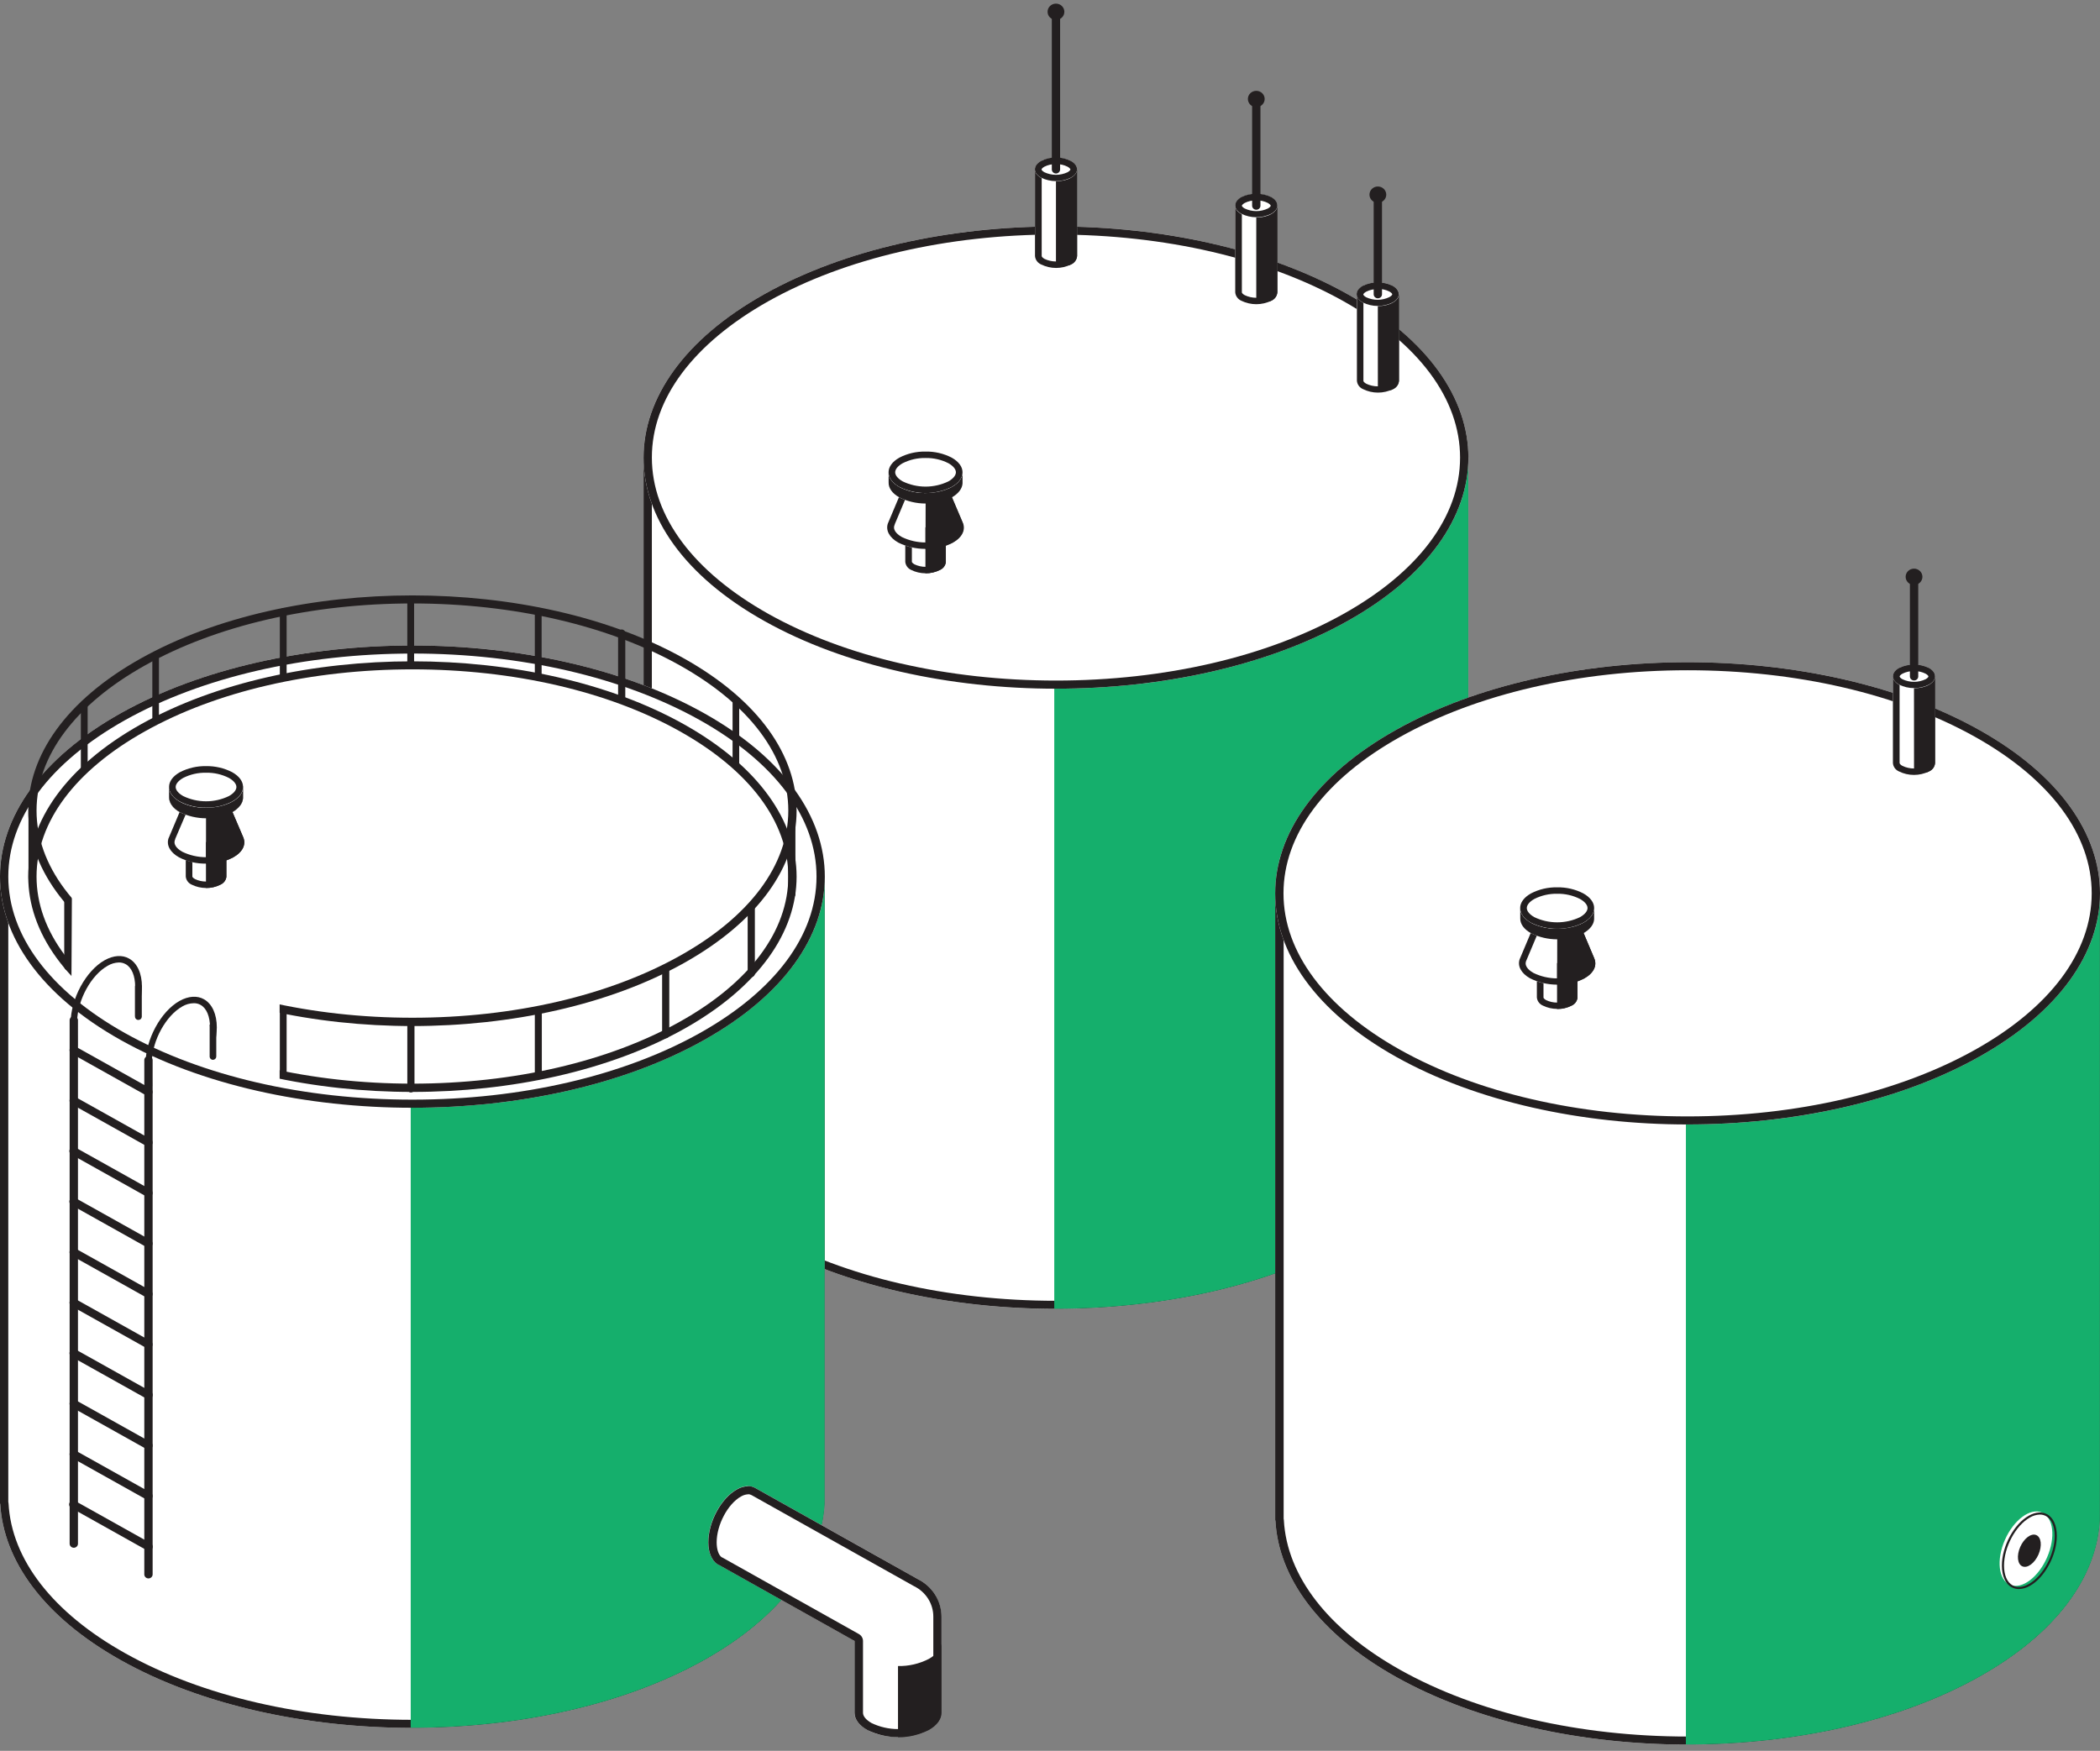 <?xml version="1.0" encoding="UTF-8"?> <svg xmlns="http://www.w3.org/2000/svg" width="289" height="241" viewBox="0 0 289 241" fill="none"><rect x="0" y="0" width="289" height="241" fill="#808080" stroke="none"/> <g clip-path="url(#clip0_778_634)"> <path d="M202.074 148.539C202.074 148.425 202.074 148.307 202.074 148.193V62.985H88.566V149.306H88.594C89.015 157.125 94.543 164.877 105.193 170.844C127.356 183.273 163.289 183.273 185.457 170.844C196.102 164.886 201.634 157.125 202.041 149.306H202.064L202.074 148.539Z" fill="white"></path> <path d="M200.933 64.098V149.074C200.918 149.131 200.91 149.189 200.909 149.247C200.493 156.994 194.802 164.323 184.882 169.886C174.336 175.789 160.286 179.054 145.32 179.054C130.354 179.054 116.324 175.798 105.763 169.886C95.844 164.323 90.152 156.994 89.74 149.247C89.737 149.181 89.726 149.115 89.708 149.052V64.098H200.933ZM202.074 62.985H88.566V149.306H88.594C89.015 157.125 94.543 164.877 105.193 170.844C116.272 177.056 130.799 180.162 145.32 180.162C159.842 180.162 174.373 177.061 185.457 170.844C196.102 164.886 201.634 157.125 202.041 149.306H202.064V148.539C202.064 148.425 202.064 148.307 202.064 148.193V62.985H202.074Z" fill="#231F20"></path> <path d="M145.086 62.985V180.144C159.692 180.176 174.312 177.074 185.457 170.826C196.101 164.886 201.634 157.125 202.041 149.306H202.064V148.539C202.064 148.425 202.064 148.307 202.064 148.193V62.985H145.086Z" fill="#15AF6C"></path> <path d="M145.32 94.799C176.664 94.799 202.074 80.555 202.074 62.985C202.074 45.414 176.664 31.17 145.32 31.17C113.976 31.17 88.566 45.414 88.566 62.985C88.566 80.555 113.976 94.799 145.32 94.799Z" fill="white"></path> <path d="M145.326 31.17V32.288C160.292 32.288 174.323 35.543 184.883 41.456C195.233 47.259 200.934 54.906 200.934 62.994C200.934 71.081 195.233 78.719 184.883 84.509C174.332 90.413 160.283 93.678 145.321 93.678C130.36 93.678 116.325 90.422 105.76 84.509C95.41 78.706 89.709 71.059 89.709 62.971C89.709 54.883 95.41 47.273 105.765 41.451C116.311 35.548 130.36 32.278 145.326 32.278V31.17ZM145.326 31.17C130.8 31.17 116.273 34.276 105.189 40.489C83.025 52.913 83.025 73.057 105.189 85.481C116.273 91.693 130.795 94.799 145.321 94.799C159.848 94.799 174.374 91.693 185.454 85.481C207.617 73.057 207.622 52.913 185.454 40.489C174.374 34.276 159.848 31.17 145.326 31.17Z" fill="#231F20"></path> <path d="M194.94 154.468C196.142 151.716 195.816 148.949 194.212 148.288C192.608 147.628 190.333 149.325 189.131 152.077C187.929 154.83 188.255 157.596 189.86 158.257C191.464 158.917 193.738 157.221 194.94 154.468Z" fill="white"></path> <path d="M190.912 158.75C190.559 158.752 190.212 158.665 189.906 158.496C189.059 158.019 188.578 156.934 188.578 155.517C188.578 152.879 190.238 149.796 192.282 148.651C193.217 148.134 194.101 148.065 194.808 148.465C195.654 148.919 196.14 150.023 196.14 151.439C196.14 154.082 194.475 157.161 192.432 158.31C191.973 158.582 191.449 158.734 190.912 158.75ZM193.802 148.492C193.317 148.508 192.844 148.648 192.432 148.896C190.467 150 188.868 152.984 188.868 155.517C188.868 156.829 189.298 157.828 190.051 158.242C190.664 158.587 191.454 158.519 192.282 158.056C194.246 156.957 195.846 153.969 195.846 151.435C195.846 150.122 195.415 149.128 194.663 148.71C194.401 148.564 194.104 148.489 193.802 148.492Z" fill="#231F20"></path> <path d="M193.612 153.996C194.134 152.805 193.994 151.607 193.3 151.32C192.606 151.034 191.621 151.766 191.099 152.957C190.577 154.148 190.717 155.346 191.411 155.632C192.105 155.919 193.09 155.186 193.612 153.996Z" fill="#231F20"></path> <path d="M113.508 206.209C113.508 206.095 113.508 205.982 113.508 205.864V120.665H0V206.985H0.028C0.468 214.805 5.977 222.557 16.626 228.528C38.79 240.952 74.722 240.952 96.891 228.528C107.535 222.557 113.068 214.805 113.484 206.985L113.508 206.209Z" fill="white"></path> <path d="M112.366 121.777V206.754C112.362 206.811 112.362 206.869 112.366 206.927C111.95 214.673 106.263 222.003 96.339 227.565C85.793 233.469 71.743 236.734 56.777 236.734C41.811 236.734 27.781 233.478 17.22 227.565C7.277 222.003 1.585 214.673 1.174 206.931C1.17 206.864 1.159 206.797 1.141 206.731V121.777H112.366ZM113.508 120.665H0V206.985H0.028C0.468 214.805 5.977 222.557 16.626 228.528C27.706 234.74 42.232 237.846 56.754 237.846C71.276 237.846 85.806 234.74 96.891 228.528C107.535 222.557 113.068 214.805 113.484 206.985V206.209C113.484 206.095 113.484 205.982 113.484 205.864V120.665H113.508Z" fill="#231F20"></path> <path d="M56.522 120.665V237.824C71.127 237.86 85.747 234.754 96.892 228.51C107.537 222.539 113.07 214.787 113.486 206.968V206.209C113.486 206.096 113.486 205.982 113.486 205.864V120.665H56.522Z" fill="#15AF6C"></path> <path d="M56.754 152.48C88.098 152.48 113.508 138.236 113.508 120.665C113.508 103.095 88.098 88.851 56.754 88.851C25.41 88.851 0 103.095 0 120.665C0 138.236 25.41 152.48 56.754 152.48Z" fill="white"></path> <path d="M56.76 88.851V89.959C71.725 89.959 85.756 93.215 96.316 99.127C106.666 104.931 112.368 112.577 112.368 120.661C112.368 128.744 106.666 136.395 96.316 142.199C85.766 148.102 71.716 151.367 56.755 151.367C41.794 151.367 27.758 148.111 17.193 142.199C6.843 136.4 1.142 128.753 1.142 120.67C1.142 112.587 6.843 104.944 17.198 99.132C27.744 93.229 41.794 89.963 56.76 89.963V88.851ZM56.76 88.851C42.233 88.851 27.707 91.957 16.623 98.169C-5.541 110.593 -5.541 130.742 16.623 143.166C27.707 149.378 42.229 152.484 56.755 152.484C71.281 152.484 85.808 149.378 96.887 143.166C119.051 130.737 119.055 110.593 96.887 98.169C85.803 91.957 71.276 88.851 56.755 88.851H56.76Z" fill="#231F20"></path> <path d="M56.76 83.066C70.683 83.066 83.755 86.099 93.571 91.598C103.187 96.989 108.486 104.091 108.486 111.579C108.486 119.067 103.187 126.183 93.571 131.56C83.75 137.063 70.683 140.092 56.755 140.092C42.828 140.092 29.756 137.063 19.944 131.56C10.323 126.169 5.029 119.067 5.029 111.579C5.029 104.091 10.328 96.975 19.944 91.598C29.765 86.099 42.832 83.066 56.76 83.066ZM56.76 81.958C43.23 81.958 29.695 84.851 19.373 90.64C-1.275 102.215 -1.275 120.979 19.373 132.554C29.695 138.344 43.225 141.237 56.755 141.237C70.285 141.237 83.82 138.34 94.142 132.554C114.79 120.979 114.79 102.211 94.142 90.64C83.82 84.851 70.29 81.958 56.76 81.958Z" fill="#231F20"></path> <path d="M56.76 92.138C70.683 92.138 83.755 95.167 93.571 100.671C103.187 106.061 108.486 113.164 108.486 120.652C108.486 128.14 103.187 135.26 93.571 140.632C83.75 146.136 70.678 149.165 56.755 149.165C42.832 149.165 29.756 146.136 19.944 140.632C10.323 135.242 5.029 128.14 5.029 120.652C5.029 113.164 10.328 106.043 19.944 100.671C29.765 95.167 42.832 92.138 56.76 92.138ZM56.76 91.031C43.23 91.031 29.695 93.923 19.373 99.709C-1.275 111.283 -1.275 130.052 19.373 141.627C29.695 147.412 43.225 150.305 56.755 150.305C70.285 150.305 83.82 147.412 94.142 141.627C114.79 130.052 114.79 111.283 94.142 99.709C83.82 93.923 70.29 91.031 56.76 91.031Z" fill="#231F20"></path> <path d="M4.416 121.46C4.284 121.46 4.158 121.409 4.065 121.319C3.972 121.229 3.92 121.106 3.92 120.979V111.924C3.92 111.796 3.972 111.674 4.065 111.583C4.158 111.493 4.284 111.443 4.416 111.443C4.547 111.443 4.673 111.493 4.766 111.583C4.859 111.674 4.911 111.796 4.911 111.924V120.979C4.91 121.106 4.858 121.228 4.765 121.318C4.672 121.408 4.547 121.459 4.416 121.46Z" fill="#231F20"></path> <path d="M38.977 148.497C38.853 148.497 38.734 148.449 38.647 148.364C38.559 148.279 38.51 148.163 38.51 148.043V139.188C38.51 139.067 38.559 138.952 38.647 138.867C38.734 138.782 38.853 138.734 38.977 138.734C39.102 138.734 39.22 138.782 39.308 138.867C39.396 138.952 39.445 139.067 39.445 139.188V148.043C39.445 148.163 39.396 148.279 39.308 148.364C39.22 148.449 39.102 148.497 38.977 148.497Z" fill="#231F20"></path> <path d="M9.415 133.598C9.34 133.598 9.265 133.583 9.195 133.555C9.125 133.527 9.062 133.486 9.008 133.434C8.955 133.382 8.913 133.32 8.884 133.253C8.855 133.185 8.84 133.112 8.84 133.039V124.161C8.853 124.023 8.919 123.893 9.025 123.799C9.131 123.705 9.269 123.653 9.413 123.653C9.556 123.653 9.695 123.705 9.801 123.799C9.907 123.893 9.973 124.023 9.986 124.161V133.039C9.986 133.187 9.926 133.328 9.819 133.432C9.712 133.537 9.567 133.597 9.415 133.598Z" fill="#231F20"></path> <path d="M56.523 150.376C56.395 150.37 56.276 150.317 56.189 150.227C56.101 150.137 56.053 150.018 56.055 149.895V140.84C56.067 140.721 56.124 140.61 56.215 140.53C56.306 140.45 56.425 140.405 56.548 140.405C56.672 140.405 56.79 140.45 56.881 140.53C56.973 140.61 57.029 140.721 57.042 140.84V149.9C57.042 149.965 57.028 150.029 57.002 150.088C56.975 150.148 56.937 150.202 56.888 150.247C56.839 150.291 56.782 150.326 56.719 150.348C56.656 150.37 56.589 150.38 56.523 150.376Z" fill="#231F20"></path> <path d="M74.069 148.461C73.945 148.461 73.826 148.413 73.738 148.328C73.651 148.243 73.601 148.127 73.601 148.007V139.206C73.601 139.082 73.652 138.963 73.742 138.876C73.833 138.788 73.955 138.739 74.083 138.739C74.211 138.739 74.333 138.788 74.424 138.876C74.514 138.963 74.565 139.082 74.565 139.206V147.993C74.567 148.056 74.555 148.119 74.531 148.178C74.506 148.236 74.47 148.289 74.423 148.333C74.376 148.377 74.321 148.411 74.26 148.434C74.199 148.455 74.134 148.465 74.069 148.461Z" fill="#231F20"></path> <path d="M91.617 142.916C91.552 142.916 91.487 142.904 91.427 142.88C91.366 142.856 91.311 142.821 91.265 142.776C91.219 142.731 91.182 142.678 91.158 142.619C91.133 142.561 91.121 142.498 91.121 142.434V133.38C91.133 133.26 91.19 133.15 91.282 133.07C91.373 132.989 91.491 132.945 91.615 132.945C91.738 132.945 91.856 132.989 91.948 133.07C92.039 133.15 92.096 133.26 92.108 133.38V142.434C92.108 142.497 92.096 142.56 92.072 142.618C92.048 142.677 92.011 142.73 91.966 142.774C91.92 142.819 91.866 142.855 91.806 142.879C91.746 142.903 91.682 142.916 91.617 142.916Z" fill="#231F20"></path> <path d="M108.973 123.585C108.908 123.586 108.843 123.573 108.782 123.55C108.722 123.526 108.667 123.49 108.621 123.445C108.575 123.401 108.538 123.347 108.513 123.289C108.489 123.23 108.476 123.167 108.477 123.103V114.049C108.47 113.982 108.478 113.915 108.5 113.851C108.521 113.787 108.557 113.728 108.603 113.679C108.65 113.629 108.707 113.589 108.77 113.562C108.833 113.535 108.901 113.521 108.971 113.521C109.04 113.521 109.108 113.535 109.171 113.562C109.234 113.589 109.291 113.629 109.338 113.679C109.384 113.728 109.419 113.787 109.441 113.851C109.463 113.915 109.47 113.982 109.464 114.049V123.108C109.464 123.235 109.412 123.356 109.32 123.445C109.228 123.535 109.103 123.585 108.973 123.585Z" fill="#231F20"></path> <path d="M103.361 134.493C103.233 134.487 103.112 134.433 103.025 134.342C102.938 134.251 102.89 134.131 102.893 134.007V124.956C102.893 124.829 102.945 124.706 103.038 124.616C103.131 124.525 103.257 124.475 103.389 124.475C103.52 124.475 103.646 124.525 103.739 124.616C103.832 124.706 103.884 124.829 103.884 124.956V134.007C103.885 134.073 103.872 134.138 103.846 134.199C103.819 134.26 103.78 134.314 103.731 134.36C103.682 134.405 103.624 134.441 103.56 134.464C103.496 134.486 103.428 134.496 103.361 134.493Z" fill="#231F20"></path> <path d="M21.431 99.495C21.307 99.495 21.188 99.447 21.1 99.362C21.012 99.277 20.963 99.161 20.963 99.041V90.14C20.987 90.04 21.045 89.95 21.127 89.886C21.21 89.822 21.313 89.787 21.419 89.787C21.525 89.787 21.628 89.822 21.711 89.886C21.794 89.95 21.852 90.04 21.875 90.14V99.041C21.875 99.157 21.829 99.27 21.747 99.354C21.664 99.439 21.551 99.489 21.431 99.495Z" fill="#231F20"></path> <path d="M11.595 106.261C11.471 106.261 11.352 106.213 11.264 106.128C11.176 106.042 11.127 105.927 11.127 105.806V96.86C11.127 96.74 11.176 96.624 11.264 96.539C11.352 96.454 11.471 96.406 11.595 96.406C11.719 96.406 11.838 96.454 11.925 96.539C12.013 96.624 12.062 96.74 12.062 96.86V105.806C12.062 105.927 12.013 106.042 11.925 106.128C11.838 106.213 11.719 106.261 11.595 106.261Z" fill="#231F20"></path> <path d="M38.977 93.683C38.853 93.683 38.734 93.635 38.647 93.549C38.559 93.464 38.51 93.349 38.51 93.228V84.183C38.51 84.062 38.559 83.947 38.647 83.861C38.734 83.776 38.853 83.728 38.977 83.728C39.102 83.728 39.22 83.776 39.308 83.861C39.396 83.947 39.445 84.062 39.445 84.183V93.237C39.443 93.356 39.392 93.469 39.305 93.553C39.218 93.636 39.1 93.683 38.977 93.683Z" fill="#231F20"></path> <path d="M56.52 91.956C56.397 91.956 56.278 91.908 56.19 91.823C56.102 91.738 56.053 91.622 56.053 91.502V82.456C56.053 82.335 56.102 82.22 56.19 82.135C56.278 82.05 56.397 82.002 56.52 82.002C56.645 82.002 56.764 82.05 56.851 82.135C56.939 82.22 56.988 82.335 56.988 82.456V91.511C56.986 91.63 56.935 91.743 56.848 91.826C56.761 91.909 56.643 91.956 56.52 91.956Z" fill="#231F20"></path> <path d="M33.442 109.835C33.446 109.799 33.446 109.762 33.442 109.726V108.228H32.642C32.431 108.055 32.202 107.902 31.959 107.774C30.843 107.224 29.61 106.937 28.358 106.937C27.106 106.937 25.873 107.224 24.757 107.774C24.441 107.946 24.153 108.162 23.901 108.414H23.372L23.27 108.437V109.736C23.27 110.48 23.737 111.23 24.757 111.802C25.872 112.351 27.105 112.638 28.356 112.638C29.606 112.638 30.839 112.351 31.954 111.802C32.89 111.266 33.404 110.571 33.442 109.872V109.835Z" fill="#231F20"></path> <path d="M74.069 93.614C73.945 93.614 73.826 93.566 73.738 93.481C73.651 93.395 73.601 93.28 73.601 93.16V84.114C73.601 83.994 73.651 83.878 73.738 83.793C73.826 83.707 73.945 83.66 74.069 83.66C74.193 83.66 74.312 83.707 74.4 83.793C74.487 83.878 74.537 83.994 74.537 84.114V93.168C74.534 93.287 74.484 93.401 74.396 93.484C74.309 93.567 74.192 93.614 74.069 93.614Z" fill="#231F20"></path> <path d="M85.557 96.665C85.425 96.665 85.299 96.615 85.206 96.525C85.113 96.434 85.061 96.312 85.061 96.184V87.13C85.061 87.002 85.113 86.879 85.206 86.789C85.299 86.699 85.425 86.648 85.557 86.648C85.688 86.648 85.814 86.699 85.907 86.789C86 86.879 86.052 87.002 86.052 87.13V96.184C86.051 96.312 85.998 96.433 85.906 96.523C85.813 96.613 85.687 96.665 85.557 96.665Z" fill="#231F20"></path> <path d="M101.284 105.679C101.16 105.679 101.041 105.631 100.953 105.546C100.866 105.461 100.816 105.345 100.816 105.225V96.392C100.84 96.292 100.898 96.202 100.981 96.138C101.064 96.074 101.166 96.039 101.272 96.039C101.378 96.039 101.481 96.074 101.564 96.138C101.647 96.202 101.705 96.292 101.728 96.392V105.238C101.725 105.352 101.677 105.461 101.595 105.543C101.513 105.624 101.401 105.673 101.284 105.679Z" fill="#231F20"></path> <path d="M31.149 120.697V115.906H25.565V120.665C25.589 120.903 25.677 121.131 25.821 121.326C25.965 121.52 26.159 121.674 26.383 121.773C26.995 122.075 27.672 122.233 28.359 122.233C29.046 122.233 29.723 122.075 30.335 121.773C30.553 121.678 30.743 121.531 30.887 121.345C31.03 121.159 31.122 120.941 31.154 120.71L31.149 120.697Z" fill="white"></path> <path d="M30.232 116.791V120.67C30.232 120.706 30.162 120.847 29.877 121.006C29.403 121.23 28.884 121.346 28.357 121.346C27.83 121.346 27.31 121.23 26.837 121.006C26.537 120.842 26.472 120.692 26.472 120.67V116.791H30.213H30.232ZM31.149 115.906H25.565V120.665C25.589 120.903 25.677 121.131 25.821 121.325C25.965 121.52 26.159 121.674 26.383 121.773C26.995 122.075 27.672 122.232 28.359 122.232C29.046 122.232 29.723 122.075 30.335 121.773C30.553 121.678 30.743 121.531 30.887 121.345C31.03 121.159 31.122 120.941 31.154 120.71V115.906H31.149Z" fill="#231F20"></path> <path d="M28.357 117.518C29.902 117.518 31.154 116.817 31.154 115.952C31.154 115.087 29.902 114.385 28.357 114.385C26.813 114.385 25.561 115.087 25.561 115.952C25.561 116.817 26.813 117.518 28.357 117.518Z" fill="#231F20"></path> <path d="M33.441 115.22L31.056 109.58L25.682 109.485L23.297 115.157C23.255 115.236 23.219 115.318 23.189 115.402C22.89 116.31 23.372 117.304 24.639 118.013C25.79 118.582 27.064 118.878 28.355 118.878C29.647 118.878 30.92 118.582 32.071 118.013C33.432 117.268 33.886 116.192 33.441 115.22Z" fill="white"></path> <path d="M26.29 110.393L30.439 110.461L32.567 115.456C32.577 115.494 32.591 115.53 32.609 115.565C32.978 116.378 32.038 117.014 31.617 117.25C30.605 117.74 29.489 117.995 28.357 117.995C27.226 117.995 26.11 117.74 25.098 117.25C24.7 117.032 23.811 116.433 24.059 115.674V115.647C24.073 115.608 24.09 115.57 24.111 115.533C24.111 115.533 24.111 115.502 24.111 115.483L26.29 110.393ZM25.682 109.485L23.297 115.157C23.255 115.236 23.219 115.318 23.189 115.402C22.89 116.31 23.372 117.304 24.639 118.013C25.79 118.608 27.078 118.905 28.381 118.876C29.674 118.901 30.953 118.604 32.094 118.013C33.455 117.25 33.909 116.196 33.465 115.202L31.056 109.58L25.682 109.485Z" fill="#231F20"></path> <path d="M28.359 111.306C29.862 111.306 31.081 110.622 31.081 109.78C31.081 108.937 29.862 108.254 28.359 108.254C26.855 108.254 25.637 108.937 25.637 109.78C25.637 110.622 26.855 111.306 28.359 111.306Z" fill="#231F20"></path> <path d="M31.954 110.349C30.838 110.898 29.605 111.185 28.355 111.185C27.104 111.185 25.871 110.898 24.756 110.349C23.821 109.817 23.32 109.132 23.273 108.437V109.736C23.273 110.48 23.741 111.23 24.761 111.802C25.876 112.352 27.109 112.638 28.36 112.638C29.61 112.638 30.843 112.352 31.958 111.802C32.894 111.266 33.408 110.571 33.446 109.872V109.84C33.45 109.804 33.45 109.767 33.446 109.731V108.392C33.418 109.095 32.926 109.804 31.954 110.349Z" fill="white"></path> <path d="M33.441 108.386C33.441 109.094 32.926 109.803 31.954 110.347C30.848 110.92 29.61 111.207 28.357 111.183C27.103 111.208 25.863 110.92 24.756 110.347C23.821 109.816 23.32 109.13 23.273 108.436V109.734C23.273 110.479 23.741 111.228 24.761 111.801C25.876 112.35 27.109 112.637 28.36 112.637C29.61 112.637 30.843 112.35 31.958 111.801C32.894 111.265 33.408 110.57 33.446 109.871V109.839C33.45 109.803 33.45 109.766 33.446 109.73V108.39L33.441 108.386Z" fill="#231F20"></path> <path d="M33.441 108.277V108.227C33.444 108.243 33.444 108.26 33.441 108.277Z" fill="white"></path> <path d="M33.441 108.227C33.444 108.243 33.444 108.26 33.441 108.277V108.227Z" fill="#231F20"></path> <path d="M31.15 120.71V115.906H28.344V122.232C29.032 122.248 29.714 122.092 30.322 121.778C30.543 121.684 30.735 121.536 30.88 121.349C31.025 121.162 31.118 120.942 31.15 120.71Z" fill="#231F20"></path> <path d="M38.483 137.785V149.133L29.845 147.139L22.025 143.783L13.308 138.974L9.828 135.795L9.894 123.244L30.032 133.38L38.483 137.785Z" fill="white"></path> <path d="M28.352 118.893C29.646 118.919 30.927 118.622 32.07 118.031C33.431 117.268 33.884 116.214 33.44 115.219L31.055 109.579L28.352 109.534V118.893Z" fill="#231F20"></path> <path d="M28.357 111.188C31.17 111.188 33.45 109.909 33.45 108.331C33.45 106.754 31.17 105.475 28.357 105.475C25.544 105.475 23.264 106.754 23.264 108.331C23.264 109.909 25.544 111.188 28.357 111.188Z" fill="white"></path> <path d="M28.358 106.366C29.45 106.343 30.531 106.589 31.5 107.079C32.155 107.451 32.534 107.905 32.534 108.332C32.534 108.759 32.155 109.213 31.5 109.581C30.524 110.053 29.448 110.298 28.358 110.298C27.267 110.298 26.191 110.053 25.215 109.581C24.555 109.213 24.176 108.754 24.176 108.332C24.176 107.91 24.555 107.451 25.215 107.079C26.184 106.588 27.265 106.343 28.358 106.366ZM28.358 105.457C27.104 105.435 25.864 105.722 24.756 106.293C22.769 107.41 22.769 109.218 24.756 110.33C25.863 110.903 27.103 111.19 28.358 111.166C29.61 111.19 30.849 110.902 31.954 110.33C33.946 109.218 33.946 107.41 31.954 106.293C30.846 105.723 29.607 105.436 28.353 105.457H28.358Z" fill="#231F20"></path> <path d="M20.431 150.873C20.331 150.872 20.233 150.845 20.146 150.795L9.857 145.037C9.726 144.964 9.629 144.843 9.59 144.701C9.551 144.558 9.571 144.406 9.647 144.279C9.722 144.151 9.847 144.058 9.993 144.02C10.14 143.981 10.296 144.001 10.428 144.074L20.717 149.832C20.825 149.894 20.909 149.989 20.957 150.102C21.005 150.215 21.013 150.34 20.981 150.458C20.948 150.575 20.877 150.68 20.778 150.755C20.679 150.83 20.557 150.871 20.431 150.873Z" fill="#231F20"></path> <path d="M20.431 157.82C20.331 157.821 20.233 157.796 20.146 157.747L9.857 151.989C9.792 151.953 9.735 151.905 9.689 151.847C9.643 151.789 9.61 151.723 9.59 151.652C9.57 151.582 9.565 151.509 9.575 151.436C9.585 151.364 9.609 151.294 9.647 151.231C9.684 151.168 9.734 151.112 9.793 151.068C9.853 151.024 9.921 150.991 9.993 150.972C10.066 150.953 10.142 150.948 10.216 150.957C10.291 150.967 10.363 150.99 10.428 151.027L20.717 156.785C20.826 156.845 20.912 156.94 20.961 157.052C21.009 157.165 21.018 157.291 20.985 157.409C20.953 157.527 20.881 157.632 20.78 157.706C20.68 157.781 20.558 157.821 20.431 157.82Z" fill="#231F20"></path> <path d="M20.43 164.772C20.33 164.772 20.231 164.747 20.144 164.699L9.855 158.936C9.787 158.902 9.726 158.854 9.677 158.796C9.628 158.738 9.591 158.672 9.57 158.6C9.548 158.528 9.542 158.452 9.551 158.378C9.56 158.304 9.585 158.232 9.623 158.167C9.662 158.102 9.714 158.045 9.776 158C9.838 157.955 9.908 157.923 9.983 157.906C10.058 157.888 10.136 157.885 10.212 157.898C10.288 157.91 10.361 157.937 10.426 157.978L20.715 163.736C20.825 163.797 20.91 163.891 20.959 164.004C21.008 164.117 21.016 164.242 20.984 164.361C20.951 164.479 20.879 164.584 20.779 164.658C20.679 164.732 20.556 164.772 20.43 164.772Z" fill="#231F20"></path> <path d="M20.43 171.725C20.33 171.726 20.231 171.701 20.144 171.652L9.855 165.89C9.787 165.856 9.726 165.808 9.677 165.75C9.628 165.692 9.591 165.625 9.57 165.553C9.548 165.481 9.542 165.406 9.551 165.331C9.56 165.257 9.585 165.185 9.623 165.12C9.662 165.055 9.714 164.999 9.776 164.954C9.838 164.909 9.908 164.877 9.983 164.859C10.058 164.842 10.136 164.839 10.212 164.851C10.288 164.864 10.361 164.891 10.426 164.932L20.715 170.69C20.825 170.75 20.91 170.844 20.959 170.958C21.008 171.07 21.016 171.196 20.984 171.314C20.951 171.433 20.879 171.537 20.779 171.611C20.679 171.686 20.556 171.725 20.43 171.725Z" fill="#231F20"></path> <path d="M20.43 178.677C20.329 178.678 20.23 178.651 20.145 178.599L9.856 172.841C9.79 172.805 9.733 172.757 9.687 172.699C9.641 172.641 9.608 172.575 9.588 172.505C9.568 172.434 9.563 172.361 9.573 172.288C9.583 172.216 9.607 172.146 9.645 172.083C9.722 171.957 9.847 171.865 9.993 171.826C10.139 171.788 10.294 171.807 10.426 171.878L20.715 177.641C20.825 177.702 20.911 177.796 20.959 177.909C21.008 178.022 21.017 178.147 20.984 178.266C20.951 178.384 20.879 178.489 20.779 178.563C20.679 178.637 20.556 178.677 20.43 178.677Z" fill="#231F20"></path> <path d="M20.43 185.63C20.329 185.629 20.231 185.603 20.145 185.553L9.856 179.795C9.79 179.758 9.733 179.71 9.687 179.652C9.641 179.595 9.608 179.528 9.588 179.458C9.568 179.387 9.563 179.314 9.573 179.242C9.583 179.169 9.607 179.099 9.645 179.036C9.722 178.91 9.847 178.818 9.993 178.78C10.139 178.742 10.294 178.76 10.426 178.832L20.715 184.59C20.824 184.652 20.908 184.747 20.956 184.859C21.003 184.972 21.012 185.097 20.979 185.215C20.947 185.333 20.876 185.437 20.777 185.512C20.677 185.587 20.556 185.629 20.43 185.63Z" fill="#231F20"></path> <path d="M20.429 192.586C20.329 192.587 20.23 192.562 20.144 192.514L9.855 186.756C9.788 186.718 9.73 186.668 9.684 186.609C9.637 186.549 9.603 186.482 9.584 186.409C9.564 186.337 9.559 186.262 9.57 186.188C9.58 186.114 9.605 186.044 9.644 185.979C9.683 185.915 9.734 185.858 9.795 185.813C9.856 185.768 9.926 185.735 10 185.716C10.075 185.697 10.152 185.692 10.228 185.702C10.304 185.713 10.377 185.737 10.444 185.775L20.733 191.533C20.843 191.593 20.928 191.687 20.977 191.801C21.026 191.914 21.034 192.039 21.002 192.157C20.969 192.276 20.897 192.38 20.797 192.454C20.697 192.529 20.574 192.568 20.448 192.568L20.429 192.586Z" fill="#231F20"></path> <path d="M20.431 199.529C20.331 199.529 20.233 199.504 20.146 199.456L9.857 193.698C9.792 193.662 9.735 193.613 9.689 193.555C9.643 193.497 9.61 193.431 9.59 193.361C9.57 193.291 9.565 193.217 9.575 193.145C9.585 193.073 9.609 193.003 9.647 192.94C9.684 192.876 9.734 192.821 9.793 192.776C9.853 192.732 9.921 192.699 9.993 192.68C10.066 192.661 10.142 192.656 10.216 192.666C10.291 192.675 10.363 192.699 10.428 192.735L20.717 198.493C20.826 198.554 20.912 198.648 20.961 198.761C21.009 198.874 21.018 199 20.985 199.118C20.953 199.236 20.881 199.341 20.78 199.415C20.68 199.489 20.558 199.529 20.431 199.529Z" fill="#231F20"></path> <path d="M20.431 206.482C20.331 206.483 20.233 206.458 20.146 206.41L9.857 200.651C9.792 200.615 9.735 200.567 9.689 200.509C9.643 200.451 9.61 200.385 9.59 200.315C9.57 200.244 9.565 200.171 9.575 200.098C9.585 200.026 9.609 199.956 9.647 199.893C9.684 199.83 9.734 199.774 9.793 199.73C9.853 199.685 9.921 199.653 9.993 199.634C10.066 199.615 10.142 199.61 10.216 199.62C10.291 199.629 10.363 199.652 10.428 199.689L20.717 205.447C20.826 205.508 20.912 205.601 20.961 205.715C21.009 205.828 21.018 205.953 20.985 206.071C20.953 206.19 20.881 206.294 20.78 206.368C20.68 206.443 20.558 206.483 20.431 206.482Z" fill="#231F20"></path> <path d="M20.43 213.434C20.33 213.435 20.231 213.41 20.145 213.361L9.855 207.599C9.78 207.567 9.713 207.521 9.658 207.462C9.603 207.403 9.562 207.333 9.537 207.258C9.512 207.182 9.504 207.102 9.514 207.023C9.524 206.944 9.551 206.868 9.594 206.8C9.636 206.733 9.694 206.675 9.761 206.63C9.829 206.586 9.906 206.556 9.987 206.543C10.068 206.53 10.15 206.534 10.229 206.555C10.308 206.575 10.382 206.612 10.445 206.663L20.734 212.421C20.843 212.482 20.929 212.576 20.978 212.689C21.026 212.802 21.035 212.928 21.003 213.046C20.97 213.164 20.898 213.269 20.798 213.343C20.698 213.417 20.575 213.457 20.449 213.457L20.43 213.434Z" fill="#231F20"></path> <path d="M20.43 217.271C20.279 217.271 20.134 217.213 20.026 217.109C19.919 217.005 19.859 216.864 19.859 216.718V145.877C19.872 145.738 19.938 145.609 20.044 145.515C20.15 145.421 20.289 145.369 20.432 145.369C20.576 145.369 20.714 145.421 20.82 145.515C20.926 145.609 20.992 145.738 21.005 145.877V216.718C21.004 216.865 20.943 217.006 20.835 217.109C20.727 217.213 20.582 217.271 20.43 217.271Z" fill="#231F20"></path> <path d="M10.159 213.049C10.084 213.049 10.009 213.035 9.939 213.007C9.87 212.98 9.806 212.939 9.753 212.888C9.699 212.836 9.657 212.775 9.628 212.707C9.599 212.64 9.584 212.567 9.584 212.494V140.392C9.597 140.253 9.663 140.124 9.769 140.03C9.875 139.936 10.013 139.883 10.157 139.883C10.3 139.883 10.439 139.936 10.545 140.03C10.651 140.124 10.717 140.253 10.73 140.392V212.494C10.73 212.641 10.67 212.782 10.563 212.886C10.456 212.99 10.31 213.049 10.159 213.049Z" fill="#231F20"></path> <path d="M19.046 140.395C18.922 140.395 18.803 140.347 18.715 140.262C18.627 140.177 18.578 140.062 18.578 139.941V135.823C18.578 135.702 18.627 135.586 18.715 135.502C18.803 135.416 18.922 135.369 19.046 135.369C19.17 135.369 19.289 135.416 19.377 135.502C19.464 135.586 19.514 135.702 19.514 135.823V139.964C19.508 140.081 19.456 140.19 19.369 140.271C19.281 140.351 19.166 140.396 19.046 140.395Z" fill="#231F20"></path> <path d="M29.319 145.886C29.195 145.886 29.076 145.838 28.988 145.753C28.901 145.668 28.852 145.552 28.852 145.432V141.295C28.836 141.229 28.836 141.159 28.852 141.093C28.867 141.026 28.898 140.964 28.942 140.911C28.986 140.858 29.041 140.814 29.105 140.785C29.168 140.755 29.237 140.74 29.308 140.74C29.378 140.74 29.447 140.755 29.51 140.785C29.574 140.814 29.629 140.858 29.673 140.911C29.717 140.964 29.748 141.026 29.764 141.093C29.779 141.159 29.779 141.229 29.764 141.295V145.432C29.764 145.549 29.718 145.661 29.635 145.745C29.552 145.83 29.439 145.88 29.319 145.886Z" fill="#231F20"></path> <path d="M10.607 140.577C10.696 137.598 12.548 134.22 14.816 132.939C15.28 132.661 15.81 132.504 16.355 132.485C16.683 132.478 17.006 132.559 17.29 132.717C18.123 133.171 18.6 134.315 18.6 135.823V139.91C19.186 138.62 19.504 137.231 19.535 135.823C19.535 134.006 18.89 132.576 17.767 131.949C16.832 131.414 15.621 131.495 14.4 132.176C11.823 133.621 9.723 137.494 9.723 140.804C9.677 141.917 10.005 143.014 10.659 143.928L10.607 140.577Z" fill="#231F20"></path> <path d="M20.887 146.171C20.976 143.192 22.828 139.814 25.096 138.533C25.567 138.255 26.106 138.103 26.658 138.093C26.985 138.083 27.309 138.162 27.593 138.32C28.426 138.774 28.903 139.918 28.903 141.43V145.517C29.488 144.228 29.806 142.839 29.838 141.43C29.838 139.614 29.197 138.184 28.075 137.552C27.14 137.016 25.924 137.098 24.708 137.779C22.126 139.223 20.031 143.102 20.031 146.408C19.979 147.519 20.299 148.616 20.943 149.536L20.887 146.171Z" fill="#231F20"></path> <path d="M106.696 212.361C107.903 209.608 107.58 206.839 105.976 206.176C104.371 205.513 102.093 207.208 100.886 209.961C99.68 212.714 100.002 215.483 101.607 216.146C103.211 216.809 105.49 215.114 106.696 212.361Z" fill="white"></path> <path d="M102.346 216.431C101.993 216.435 101.646 216.347 101.34 216.177C100.493 215.722 100.012 214.619 100.012 213.197C100.012 210.559 101.672 207.48 103.72 206.331C104.656 205.814 105.535 205.75 106.242 206.145C107.088 206.599 107.574 207.703 107.574 209.124C107.574 211.763 105.909 214.846 103.866 215.99C103.408 216.264 102.883 216.416 102.346 216.431ZM105.231 206.177C104.746 206.191 104.274 206.329 103.861 206.576C101.897 207.68 100.297 210.664 100.297 213.197C100.297 214.514 100.727 215.509 101.48 215.922C102.093 216.263 102.884 216.199 103.716 215.736C105.676 214.632 107.275 211.649 107.275 209.115C107.275 207.798 106.845 206.803 106.092 206.39C105.829 206.248 105.532 206.174 105.231 206.177Z" fill="#231F20"></path> <path d="M105.048 211.68C105.57 210.49 105.43 209.292 104.736 209.005C104.042 208.718 103.057 209.451 102.535 210.642C102.013 211.833 102.152 213.031 102.846 213.317C103.541 213.604 104.526 212.871 105.048 211.68Z" fill="#231F20"></path> <path d="M148.221 35.239V23.328H142.422V35.248C142.443 35.498 142.534 35.737 142.684 35.94C142.833 36.144 143.037 36.305 143.273 36.406C143.908 36.719 144.611 36.883 145.323 36.883C146.036 36.883 146.739 36.719 147.374 36.406C147.611 36.304 147.815 36.142 147.964 35.936C148.113 35.731 148.202 35.49 148.221 35.239Z" fill="white"></path> <path d="M147.323 24.213V35.257C147.323 35.316 147.22 35.475 146.934 35.639C146.438 35.872 145.892 35.993 145.34 35.993C144.788 35.993 144.242 35.872 143.745 35.639C143.46 35.475 143.357 35.316 143.357 35.248V24.213H147.323ZM148.235 23.328H142.436V35.248C142.457 35.497 142.548 35.737 142.697 35.94C142.847 36.144 143.051 36.305 143.287 36.406C143.922 36.719 144.625 36.883 145.338 36.883C146.05 36.883 146.753 36.719 147.388 36.406C147.625 36.304 147.829 36.142 147.978 35.936C148.127 35.731 148.216 35.49 148.235 35.239V23.328Z" fill="#231F20"></path> <path d="M145.32 36.52H147.149L147.374 36.406C147.61 36.304 147.814 36.142 147.963 35.936C148.112 35.731 148.201 35.49 148.22 35.239V23.328H145.32V36.52Z" fill="#231F20"></path> <path d="M145.321 24.953C146.923 24.953 148.221 24.226 148.221 23.328C148.221 22.43 146.923 21.702 145.321 21.702C143.72 21.702 142.422 22.43 142.422 23.328C142.422 24.226 143.72 24.953 145.321 24.953Z" fill="white"></path> <path d="M145.321 22.588C145.875 22.576 146.424 22.699 146.916 22.946C147.201 23.105 147.309 23.264 147.309 23.328C147.309 23.391 147.201 23.546 146.916 23.709C146.419 23.942 145.873 24.064 145.321 24.064C144.769 24.064 144.223 23.942 143.726 23.709C143.441 23.546 143.333 23.387 143.333 23.328C143.333 23.269 143.441 23.105 143.726 22.946C144.218 22.699 144.767 22.576 145.321 22.588ZM145.321 21.679C144.607 21.666 143.902 21.83 143.272 22.156C142.141 22.787 142.141 23.818 143.272 24.454C143.908 24.767 144.611 24.931 145.323 24.931C146.036 24.931 146.739 24.767 147.374 24.454C148.506 23.818 148.506 22.787 147.374 22.156C146.743 21.831 146.036 21.666 145.321 21.679Z" fill="#231F20"></path> <path d="M145.321 23.882C145.169 23.882 145.024 23.824 144.917 23.72C144.81 23.616 144.75 23.475 144.75 23.328V1.622C144.75 1.475 144.81 1.334 144.917 1.23C145.024 1.126 145.169 1.068 145.321 1.068C145.472 1.068 145.617 1.126 145.724 1.23C145.831 1.334 145.891 1.475 145.891 1.622V23.328C145.891 23.475 145.831 23.616 145.724 23.72C145.617 23.824 145.472 23.882 145.321 23.882Z" fill="#231F20"></path> <path d="M175.787 40.23V28.319H169.992V40.244C170.013 40.493 170.103 40.731 170.252 40.935C170.401 41.139 170.603 41.3 170.838 41.402C171.475 41.713 172.177 41.875 172.89 41.875C173.602 41.875 174.304 41.713 174.94 41.402C175.178 41.3 175.382 41.137 175.532 40.93C175.681 40.724 175.769 40.482 175.787 40.23Z" fill="white"></path> <path d="M174.875 29.209V40.248C174.875 40.312 174.772 40.471 174.482 40.63C173.986 40.866 173.442 40.989 172.89 40.989C172.337 40.989 171.793 40.866 171.297 40.63C171.007 40.471 170.904 40.312 170.904 40.244V29.209H174.875ZM175.787 28.301H169.992V40.244C170.013 40.493 170.103 40.731 170.252 40.935C170.401 41.139 170.603 41.3 170.838 41.402C171.475 41.712 172.177 41.874 172.89 41.874C173.602 41.874 174.304 41.712 174.94 41.402C175.178 41.3 175.382 41.137 175.532 40.93C175.681 40.724 175.769 40.482 175.787 40.23V28.319V28.301Z" fill="#231F20"></path> <path d="M172.887 41.511H174.715C174.79 41.479 174.865 41.438 174.939 41.402C175.177 41.3 175.382 41.137 175.531 40.93C175.68 40.724 175.769 40.482 175.786 40.23V28.319H172.887V41.511Z" fill="#231F20"></path> <path d="M172.886 29.945C174.487 29.945 175.786 29.217 175.786 28.319C175.786 27.421 174.487 26.694 172.886 26.694C171.285 26.694 169.986 27.421 169.986 28.319C169.986 29.217 171.285 29.945 172.886 29.945Z" fill="white"></path> <path d="M172.888 27.583C173.441 27.568 173.99 27.69 174.482 27.937C174.767 28.101 174.875 28.259 174.875 28.319C174.875 28.378 174.767 28.541 174.482 28.7C173.987 28.936 173.442 29.059 172.89 29.059C172.338 29.059 171.793 28.936 171.297 28.7C171.012 28.541 170.904 28.382 170.904 28.319C170.904 28.255 171.012 28.101 171.297 27.937C171.788 27.691 172.335 27.569 172.888 27.583ZM172.888 26.675C172.176 26.655 171.471 26.812 170.839 27.129C169.707 27.765 169.707 28.795 170.839 29.427C171.474 29.74 172.177 29.903 172.89 29.903C173.603 29.903 174.305 29.74 174.941 29.427C176.073 28.795 176.073 27.765 174.941 27.129C174.307 26.811 173.601 26.655 172.888 26.675Z" fill="#231F20"></path> <path d="M172.887 28.872C172.812 28.872 172.738 28.858 172.669 28.83C172.599 28.802 172.537 28.761 172.484 28.709C172.431 28.658 172.388 28.597 172.36 28.53C172.332 28.463 172.316 28.39 172.316 28.318V13.623C172.329 13.484 172.395 13.355 172.501 13.261C172.608 13.167 172.746 13.115 172.89 13.115C173.033 13.115 173.171 13.167 173.277 13.261C173.384 13.355 173.45 13.484 173.462 13.623V28.318C173.462 28.391 173.447 28.463 173.418 28.531C173.39 28.598 173.347 28.66 173.293 28.711C173.24 28.763 173.177 28.803 173.107 28.831C173.037 28.858 172.963 28.872 172.887 28.872Z" fill="#231F20"></path> <path d="M192.516 52.422V40.511H186.717V52.431C186.734 52.681 186.823 52.921 186.973 53.126C187.122 53.33 187.326 53.49 187.564 53.589C188.199 53.902 188.902 54.066 189.614 54.066C190.327 54.066 191.029 53.902 191.665 53.589C191.904 53.49 192.111 53.329 192.261 53.123C192.411 52.916 192.499 52.674 192.516 52.422Z" fill="white"></path> <path d="M191.602 41.397V52.44C191.602 52.504 191.499 52.663 191.209 52.822C190.714 53.058 190.169 53.181 189.617 53.181C189.065 53.181 188.52 53.058 188.024 52.822C187.739 52.663 187.632 52.504 187.632 52.431V41.397H191.602ZM192.538 40.488H186.738V52.409C186.756 52.658 186.844 52.899 186.994 53.103C187.143 53.307 187.348 53.468 187.585 53.566C188.22 53.88 188.923 54.043 189.636 54.043C190.348 54.043 191.051 53.88 191.686 53.566C191.925 53.467 192.13 53.305 192.28 53.099C192.429 52.893 192.517 52.651 192.533 52.4V40.511L192.538 40.488Z" fill="#231F20"></path> <path d="M189.62 53.703H191.444C191.52 53.668 191.595 53.631 191.668 53.589C191.907 53.49 192.112 53.328 192.261 53.122C192.411 52.916 192.499 52.674 192.515 52.422V40.511H189.615L189.62 53.703Z" fill="#231F20"></path> <path d="M189.618 42.136C191.22 42.136 192.518 41.408 192.518 40.51C192.518 39.613 191.22 38.885 189.618 38.885C188.017 38.885 186.719 39.613 186.719 40.51C186.719 41.408 188.017 42.136 189.618 42.136Z" fill="white"></path> <path d="M189.619 39.772C190.172 39.759 190.719 39.882 191.209 40.13C191.499 40.289 191.602 40.448 191.602 40.512C191.602 40.575 191.499 40.734 191.209 40.893C190.714 41.135 190.167 41.263 189.613 41.267C189.058 41.271 188.51 41.151 188.01 40.916C187.725 40.757 187.618 40.598 187.618 40.534C187.618 40.471 187.725 40.312 188.01 40.153C188.502 39.905 189.051 39.782 189.605 39.794L189.619 39.772ZM189.605 38.886C188.892 38.866 188.186 39.022 187.552 39.34C186.42 39.976 186.42 41.002 187.552 41.638C188.187 41.951 188.89 42.115 189.603 42.115C190.316 42.115 191.018 41.951 191.654 41.638C192.785 41.002 192.785 39.976 191.654 39.34C191.021 39.023 190.316 38.867 189.605 38.886Z" fill="#231F20"></path> <path d="M189.62 41.064C189.468 41.064 189.323 41.006 189.215 40.902C189.107 40.798 189.046 40.657 189.045 40.51V26.791C189.058 26.653 189.123 26.523 189.229 26.43C189.336 26.335 189.474 26.283 189.618 26.283C189.761 26.283 189.9 26.335 190.005 26.43C190.112 26.523 190.178 26.653 190.19 26.791V40.51C190.19 40.657 190.13 40.798 190.024 40.902C189.916 41.006 189.771 41.064 189.62 41.064Z" fill="#231F20"></path> <path d="M145.321 2.743C145.959 2.743 146.476 2.241 146.476 1.622C146.476 1.002 145.959 0.5 145.321 0.5C144.683 0.5 144.166 1.002 144.166 1.622C144.166 2.241 144.683 2.743 145.321 2.743Z" fill="#231F20"></path> <path d="M172.888 14.745C173.526 14.745 174.043 14.243 174.043 13.623C174.043 13.004 173.526 12.502 172.888 12.502C172.25 12.502 171.732 13.004 171.732 13.623C171.732 14.243 172.25 14.745 172.888 14.745Z" fill="#231F20"></path> <path d="M189.62 27.914C190.258 27.914 190.775 27.412 190.775 26.793C190.775 26.173 190.258 25.671 189.62 25.671C188.982 25.671 188.465 26.173 188.465 26.793C188.465 27.412 188.982 27.914 189.62 27.914Z" fill="#231F20"></path> <path d="M126.305 217.357L103.94 204.819C103.253 204.434 102.364 204.465 101.382 205.015C99.217 206.227 97.463 209.483 97.463 212.28C97.463 213.697 97.93 214.723 98.632 215.237C98.734 215.308 98.844 215.369 98.96 215.418L117.583 225.863V235.744C117.583 236.602 118.167 237.461 119.337 238.114C121.675 239.427 125.464 239.427 127.797 238.114C128.966 237.461 129.551 236.602 129.551 235.744V222.525C129.551 221.457 129.248 220.41 128.675 219.499C128.103 218.587 127.283 217.846 126.305 217.357Z" fill="white"></path> <path d="M102.924 205.678C103.088 205.671 103.25 205.709 103.392 205.787L103.467 205.824L125.757 218.32L125.809 218.348C126.602 218.74 127.268 219.338 127.732 220.075C128.197 220.813 128.443 221.661 128.441 222.525V235.767C128.441 236.221 128.011 236.757 127.263 237.179C126.125 237.726 124.872 238.01 123.603 238.01C122.334 238.01 121.081 237.726 119.944 237.179C119.195 236.757 118.765 236.244 118.765 235.767V225.886C118.765 225.69 118.712 225.498 118.611 225.329C118.51 225.16 118.364 225.02 118.19 224.923L99.566 214.479L99.473 214.429C99.426 214.407 99.381 214.383 99.337 214.356H99.309C98.879 214.029 98.626 213.266 98.626 212.304C98.626 209.901 100.156 207.013 101.97 205.996C102.264 205.816 102.601 205.711 102.948 205.692L102.924 205.678ZM102.948 204.579C102.4 204.596 101.866 204.753 101.4 205.033C99.234 206.246 97.481 209.502 97.481 212.299C97.481 213.716 97.948 214.742 98.65 215.255C98.752 215.327 98.862 215.388 98.977 215.437L117.6 225.881V235.762C117.6 236.621 118.185 237.479 119.354 238.133C120.665 238.78 122.114 239.118 123.584 239.118C125.055 239.118 126.504 238.78 127.815 238.133C128.984 237.479 129.569 236.621 129.569 235.762V222.525C129.566 221.455 129.259 220.406 128.681 219.494C128.103 218.582 127.278 217.843 126.295 217.357L103.93 204.82C103.623 204.648 103.274 204.559 102.92 204.561L102.948 204.579Z" fill="#231F20"></path> <path d="M127.829 228.347C126.522 229.022 125.061 229.361 123.582 229.332V239.123C125.049 239.148 126.497 238.809 127.791 238.138C128.96 237.484 129.545 236.626 129.545 235.767V226.231C129.451 227.012 128.872 227.761 127.829 228.347Z" fill="#231F20"></path> <path d="M130.168 77.38V72.589H124.584V77.349C124.608 77.587 124.697 77.815 124.84 78.009C124.984 78.204 125.178 78.358 125.403 78.457C126.015 78.759 126.692 78.917 127.379 78.917C128.065 78.917 128.742 78.759 129.355 78.457C129.572 78.361 129.761 78.214 129.903 78.028C130.046 77.842 130.137 77.624 130.168 77.394V77.38Z" fill="white"></path> <path d="M129.252 73.475V77.344C129.252 77.38 129.181 77.521 128.891 77.685C128.419 77.908 127.9 78.025 127.374 78.025C126.848 78.025 126.329 77.908 125.856 77.685C125.557 77.516 125.492 77.371 125.492 77.344V73.475H129.233H129.252ZM130.168 72.589H124.584V77.349C124.608 77.587 124.697 77.815 124.84 78.009C124.984 78.204 125.178 78.358 125.403 78.457C126.015 78.758 126.692 78.915 127.379 78.915C128.065 78.915 128.742 78.758 129.355 78.457C129.572 78.361 129.761 78.214 129.903 78.028C130.046 77.842 130.137 77.624 130.168 77.394V72.589Z" fill="#231F20"></path> <path d="M132.459 71.899L130.065 66.259L124.696 66.173L122.306 71.845C122.269 71.926 122.231 72.008 122.203 72.09C121.904 72.998 122.386 73.993 123.653 74.706C124.805 75.272 126.078 75.567 127.369 75.567C128.66 75.567 129.933 75.272 131.085 74.706C132.45 73.952 132.904 72.876 132.459 71.899Z" fill="white"></path> <path d="M125.309 67.067L129.457 67.135L131.585 72.13C131.595 72.166 131.607 72.201 131.622 72.235C131.992 73.052 131.056 73.688 130.631 73.924C129.619 74.414 128.504 74.669 127.374 74.669C126.243 74.669 125.128 74.414 124.116 73.924C123.718 73.702 122.83 73.107 123.078 72.344C123.091 72.303 123.108 72.264 123.129 72.226V72.18L125.281 67.067H125.309ZM124.672 66.159L122.283 71.831C122.245 71.913 122.208 71.994 122.18 72.076C121.88 72.984 122.362 73.979 123.629 74.692C124.781 75.259 126.054 75.555 127.345 75.555C128.636 75.555 129.909 75.259 131.061 74.692C132.422 73.929 132.876 72.853 132.431 71.881L130.037 66.241L124.668 66.155L124.672 66.159Z" fill="#231F20"></path> <path d="M130.954 67.031C129.839 67.581 128.606 67.867 127.355 67.867C126.105 67.867 124.872 67.581 123.757 67.031C122.821 66.5 122.316 65.809 122.274 65.115V66.413C122.251 67.158 122.742 67.907 123.762 68.475C124.877 69.025 126.109 69.311 127.36 69.311C128.611 69.311 129.844 69.025 130.959 68.475C131.895 67.944 132.404 67.249 132.446 66.545V65.06C132.437 65.778 131.946 66.486 130.954 67.031Z" fill="white"></path> <path d="M132.459 65.065C132.436 65.778 131.945 66.486 130.972 67.031C129.857 67.58 128.624 67.867 127.373 67.867C126.123 67.867 124.889 67.58 123.774 67.031C122.839 66.5 122.334 65.809 122.292 65.115V66.413C122.268 67.158 122.759 67.907 123.779 68.475C124.894 69.025 126.127 69.311 127.378 69.311C128.628 69.311 129.862 69.025 130.977 68.475C131.912 67.944 132.422 67.249 132.464 66.545V65.06L132.459 65.065Z" fill="#231F20"></path> <path d="M132.459 64.956V64.911C132.461 64.925 132.461 64.94 132.459 64.956Z" fill="white"></path> <path d="M132.459 64.911C132.461 64.925 132.461 64.94 132.459 64.956V64.911Z" fill="#231F20"></path> <path d="M130.161 77.394V72.589H127.355V78.915C128.044 78.929 128.725 78.773 129.334 78.461C129.554 78.367 129.747 78.22 129.892 78.033C130.037 77.846 130.129 77.626 130.161 77.394Z" fill="#231F20"></path> <path d="M127.371 75.577C128.674 75.606 129.962 75.309 131.112 74.714C132.473 73.951 132.927 72.875 132.483 71.898L130.088 66.258L127.389 66.218L127.371 75.577Z" fill="#231F20"></path> <path d="M127.376 67.867C130.189 67.867 132.469 66.588 132.469 65.011C132.469 63.433 130.189 62.154 127.376 62.154C124.564 62.154 122.283 63.433 122.283 65.011C122.283 66.588 124.564 67.867 127.376 67.867Z" fill="white"></path> <path d="M127.375 63.044C128.468 63.023 129.549 63.27 130.518 63.761C131.173 64.129 131.551 64.588 131.551 65.01C131.551 65.433 131.173 65.891 130.518 66.264C129.541 66.736 128.464 66.981 127.373 66.981C126.281 66.981 125.205 66.736 124.228 66.264C123.573 65.891 123.194 65.437 123.194 65.01C123.194 64.584 123.573 64.129 124.228 63.761C125.198 63.27 126.28 63.023 127.375 63.044ZM127.375 62.159C126.121 62.134 124.881 62.421 123.774 62.994C121.786 64.107 121.786 65.914 123.774 67.031C124.889 67.581 126.122 67.867 127.373 67.867C128.624 67.867 129.856 67.581 130.972 67.031C132.959 65.914 132.959 64.107 130.972 62.994C129.866 62.422 128.628 62.134 127.375 62.159Z" fill="#231F20"></path> <path d="M288.998 208.502V122.967H175.49V209.287H175.518C175.935 217.107 181.467 224.859 192.112 230.825C214.28 243.254 250.212 243.25 272.376 230.825C283.025 224.859 288.558 217.107 288.974 209.287L288.998 208.502Z" fill="white"></path> <path d="M287.856 124.079V209.056C287.85 209.113 287.85 209.171 287.856 209.228C287.44 216.975 281.749 224.305 271.829 229.867C261.283 235.771 247.229 239.036 232.267 239.036C217.306 239.036 203.27 235.78 192.71 229.867C182.786 224.305 177.099 216.975 176.682 209.228C176.683 209.162 176.673 209.097 176.654 209.033V124.079H287.856ZM288.998 122.967H175.49V209.287H175.518C175.935 217.107 181.467 224.859 192.112 230.825C203.196 237.038 217.722 240.144 232.244 240.144C246.765 240.144 261.296 237.042 272.376 230.825C283.025 224.859 288.558 217.107 288.974 209.287V122.967H288.998Z" fill="#231F20"></path> <path d="M232.012 122.967V240.126C246.617 240.158 261.237 237.056 272.378 230.808C283.027 224.841 288.56 217.089 288.976 209.27V122.967H232.012Z" fill="#15AF6C"></path> <path d="M232.244 154.782C263.588 154.782 288.998 140.538 288.998 122.967C288.998 105.396 263.588 91.153 232.244 91.153C200.9 91.153 175.49 105.396 175.49 122.967C175.49 140.538 200.9 154.782 232.244 154.782Z" fill="white"></path> <path d="M232.25 92.26C247.216 92.26 261.247 95.516 271.807 101.429C282.157 107.232 287.858 114.88 287.858 122.967C287.858 131.055 282.157 138.702 271.807 144.501C261.256 150.404 247.206 153.674 232.245 153.674C217.284 153.674 203.249 150.418 192.684 144.505C182.334 138.702 176.633 131.055 176.633 122.967C176.633 114.88 182.334 107.214 192.688 101.434C203.235 95.53 217.284 92.26 232.25 92.26ZM232.25 91.153C217.724 91.153 203.197 94.259 192.113 100.471C169.949 112.895 169.949 133.039 192.113 145.463C203.197 151.676 217.719 154.782 232.245 154.782C246.772 154.782 261.293 151.676 272.377 145.463C294.541 133.039 294.541 112.895 272.377 100.471C261.298 94.259 246.772 91.153 232.25 91.153Z" fill="#231F20"></path> <path d="M281.717 214.371C282.919 211.618 282.593 208.851 280.989 208.191C279.385 207.531 277.11 209.227 275.908 211.98C274.707 214.733 275.033 217.499 276.637 218.159C278.241 218.82 280.516 217.124 281.717 214.371Z" fill="white"></path> <path d="M277.835 218.733C277.482 218.735 277.136 218.648 276.829 218.479C275.983 218.025 275.496 216.917 275.496 215.5C275.496 212.857 277.161 209.779 279.205 208.634C280.14 208.117 281.024 208.048 281.731 208.448C282.577 208.902 283.059 210.006 283.059 211.422C283.059 214.065 281.399 217.144 279.354 218.293C278.896 218.565 278.372 218.717 277.835 218.733ZM280.725 208.48C280.24 208.496 279.767 208.635 279.354 208.884C277.391 209.983 275.791 212.971 275.791 215.505C275.791 216.817 276.221 217.816 276.974 218.229C277.587 218.575 278.377 218.506 279.205 218.043C281.169 216.944 282.769 213.956 282.769 211.422C282.769 210.11 282.338 209.116 281.585 208.698C281.324 208.552 281.027 208.477 280.725 208.48Z" fill="#231F20"></path> <path d="M280.534 213.977C281.056 212.786 280.916 211.588 280.222 211.301C279.528 211.015 278.543 211.747 278.021 212.938C277.499 214.129 277.638 215.327 278.332 215.614C279.027 215.9 280.012 215.167 280.534 213.977Z" fill="#231F20"></path> <path d="M266.301 105.025V93.137H260.502V105.034C260.523 105.284 260.612 105.522 260.761 105.726C260.91 105.93 261.113 106.091 261.348 106.192C261.984 106.506 262.686 106.669 263.399 106.669C264.112 106.669 264.815 106.506 265.45 106.192C265.689 106.093 265.895 105.932 266.046 105.726C266.196 105.52 266.285 105.277 266.301 105.025Z" fill="white"></path> <path d="M265.389 94V105.044C265.389 105.107 265.286 105.266 264.996 105.425C264.501 105.661 263.956 105.784 263.404 105.784C262.852 105.784 262.307 105.661 261.811 105.425C261.526 105.266 261.419 105.107 261.419 105.035V94H265.389ZM266.325 93.092H260.502V105.035C260.52 105.284 260.608 105.525 260.757 105.729C260.907 105.933 261.111 106.094 261.348 106.193C261.984 106.506 262.686 106.669 263.399 106.669C264.112 106.669 264.815 106.506 265.45 106.193C265.688 106.093 265.894 105.931 266.043 105.725C266.193 105.519 266.28 105.277 266.297 105.026V93.137L266.325 93.092Z" fill="#231F20"></path> <path d="M263.407 106.306H265.231C265.308 106.272 265.383 106.234 265.456 106.192C265.694 106.093 265.899 105.931 266.049 105.725C266.198 105.519 266.286 105.277 266.302 105.025V93.137H263.402L263.407 106.306Z" fill="#231F20"></path> <path d="M263.408 94.74C265.009 94.74 266.307 94.012 266.307 93.114C266.307 92.216 265.009 91.488 263.408 91.488C261.806 91.488 260.508 92.216 260.508 93.114C260.508 94.012 261.806 94.74 263.408 94.74Z" fill="white"></path> <path d="M263.408 92.374C263.961 92.362 264.508 92.485 264.998 92.733C265.288 92.892 265.391 93.051 265.391 93.115C265.391 93.178 265.288 93.337 264.998 93.496C264.503 93.732 263.958 93.855 263.406 93.855C262.854 93.855 262.309 93.732 261.813 93.496C261.528 93.337 261.42 93.178 261.42 93.115C261.42 93.051 261.528 92.892 261.813 92.733C262.305 92.486 262.854 92.362 263.408 92.374ZM263.408 91.489C262.695 91.469 261.989 91.625 261.355 91.943C260.223 92.579 260.223 93.605 261.355 94.241C261.99 94.554 262.693 94.718 263.406 94.718C264.118 94.718 264.821 94.554 265.456 94.241C266.588 93.605 266.588 92.579 265.456 91.943C264.824 91.626 264.12 91.47 263.408 91.489Z" fill="#231F20"></path> <path d="M263.406 93.668C263.26 93.666 263.12 93.61 263.015 93.511C262.91 93.413 262.848 93.279 262.84 93.137V79.396C262.833 79.319 262.843 79.241 262.868 79.167C262.894 79.094 262.935 79.026 262.989 78.969C263.043 78.912 263.108 78.866 263.181 78.834C263.254 78.803 263.333 78.787 263.413 78.787C263.493 78.787 263.572 78.803 263.645 78.834C263.719 78.866 263.784 78.912 263.838 78.969C263.892 79.026 263.933 79.094 263.958 79.167C263.984 79.241 263.993 79.319 263.986 79.396V93.137C263.98 93.281 263.916 93.418 263.808 93.517C263.699 93.617 263.555 93.671 263.406 93.668Z" fill="#231F20"></path> <path d="M263.407 80.518C264.045 80.518 264.562 80.016 264.562 79.396C264.562 78.777 264.045 78.274 263.407 78.274C262.769 78.274 262.252 78.777 262.252 79.396C262.252 80.016 262.769 80.518 263.407 80.518Z" fill="#231F20"></path> <path d="M217.091 137.363V132.567H211.502V137.331C211.526 137.569 211.615 137.797 211.758 137.991C211.902 138.186 212.096 138.34 212.32 138.439C212.933 138.741 213.609 138.899 214.296 138.899C214.983 138.899 215.66 138.741 216.272 138.439C216.49 138.344 216.679 138.196 216.821 138.01C216.964 137.824 217.055 137.606 217.086 137.376L217.091 137.363Z" fill="white"></path> <path d="M216.174 133.457V137.326C216.174 137.363 216.104 137.504 215.814 137.667C215.34 137.891 214.821 138.007 214.294 138.007C213.767 138.007 213.248 137.891 212.774 137.667C212.479 137.499 212.414 137.353 212.414 137.326V133.453H216.155L216.174 133.457ZM217.091 132.544H211.502V137.308C211.526 137.546 211.615 137.774 211.758 137.969C211.902 138.163 212.096 138.318 212.32 138.416C212.933 138.718 213.61 138.875 214.296 138.875C214.983 138.875 215.66 138.718 216.272 138.416C216.49 138.321 216.679 138.173 216.821 137.987C216.964 137.801 217.055 137.583 217.086 137.353V132.567L217.091 132.544Z" fill="#231F20"></path> <path d="M219.383 131.881L217.007 126.241L211.637 126.155L209.248 131.827C209.21 131.909 209.173 131.99 209.145 132.072C208.845 132.98 209.327 133.975 210.594 134.688C211.746 135.254 213.019 135.55 214.31 135.55C215.601 135.55 216.874 135.254 218.026 134.688C219.373 133.934 219.813 132.858 219.383 131.881Z" fill="white"></path> <path d="M212.233 127.05L216.381 127.118L218.509 132.135C218.519 132.171 218.531 132.206 218.546 132.24C218.916 133.053 217.976 133.693 217.555 133.929C216.543 134.419 215.428 134.674 214.298 134.674C213.167 134.674 212.052 134.419 211.04 133.929C210.642 133.707 209.754 133.112 210.002 132.349V132.326L210.053 132.208C210.063 132.194 210.071 132.179 210.076 132.163L212.228 127.05H212.233ZM211.62 126.141L209.23 131.813C209.193 131.895 209.155 131.977 209.127 132.058C208.828 132.967 209.309 133.961 210.577 134.674C211.728 135.241 213.001 135.537 214.293 135.537C215.584 135.537 216.857 135.241 218.008 134.674C219.37 133.911 219.823 132.857 219.379 131.858L217.008 126.241L211.639 126.155L211.62 126.141Z" fill="#231F20"></path> <path d="M217.896 127.014C216.781 127.563 215.548 127.85 214.297 127.85C213.046 127.85 211.814 127.563 210.698 127.014C209.763 126.482 209.258 125.792 209.216 125.097V126.401C209.192 127.145 209.683 127.895 210.703 128.462C211.818 129.012 213.051 129.298 214.302 129.298C215.553 129.298 216.785 129.012 217.901 128.462C218.836 127.931 219.346 127.236 219.383 126.532V125.047C219.346 125.76 218.878 126.469 217.896 127.014Z" fill="white"></path> <path d="M219.383 125.047C219.36 125.76 218.869 126.469 217.896 127.014C216.781 127.563 215.548 127.85 214.297 127.85C213.046 127.85 211.814 127.563 210.698 127.014C209.763 126.482 209.258 125.792 209.216 125.097V126.401C209.192 127.145 209.683 127.895 210.703 128.462C211.818 129.012 213.051 129.298 214.302 129.298C215.553 129.298 216.785 129.012 217.901 128.462C218.836 127.931 219.346 127.236 219.383 126.532V125.047Z" fill="#231F20"></path> <path d="M217.088 137.376V132.567H214.281V138.898C214.97 138.911 215.65 138.755 216.26 138.443C216.481 138.35 216.673 138.202 216.818 138.015C216.962 137.828 217.056 137.608 217.088 137.376Z" fill="#231F20"></path> <path d="M214.295 135.56C215.59 135.585 216.87 135.288 218.013 134.697C219.374 133.934 219.827 132.881 219.383 131.882L217.007 126.242L214.309 126.196L214.295 135.56Z" fill="#231F20"></path> <path d="M214.294 127.849C217.107 127.849 219.387 126.57 219.387 124.992C219.387 123.415 217.107 122.136 214.294 122.136C211.481 122.136 209.201 123.415 209.201 124.992C209.201 126.57 211.481 127.849 214.294 127.849Z" fill="white"></path> <path d="M214.294 123.026C215.389 123.005 216.471 123.252 217.441 123.744C218.096 124.112 218.475 124.566 218.475 124.993C218.475 125.42 218.096 125.874 217.441 126.246C216.463 126.715 215.387 126.959 214.296 126.959C213.205 126.959 212.129 126.715 211.151 126.246C210.496 125.874 210.118 125.42 210.118 124.993C210.118 124.566 210.496 124.112 211.151 123.744C212.12 123.253 213.201 123.006 214.294 123.026ZM214.294 122.141C213.041 122.117 211.803 122.404 210.697 122.977C208.705 124.089 208.705 125.896 210.697 127.014C211.812 127.563 213.046 127.85 214.296 127.85C215.547 127.85 216.78 127.563 217.895 127.014C219.883 125.896 219.883 124.089 217.895 122.977C216.788 122.404 215.548 122.116 214.294 122.141Z" fill="#231F20"></path> </g> <defs> <clipPath id="clip0_778_634"> <rect width="289" height="240" fill="white" transform="translate(0 0.5)"></rect> </clipPath> </defs> </svg> 